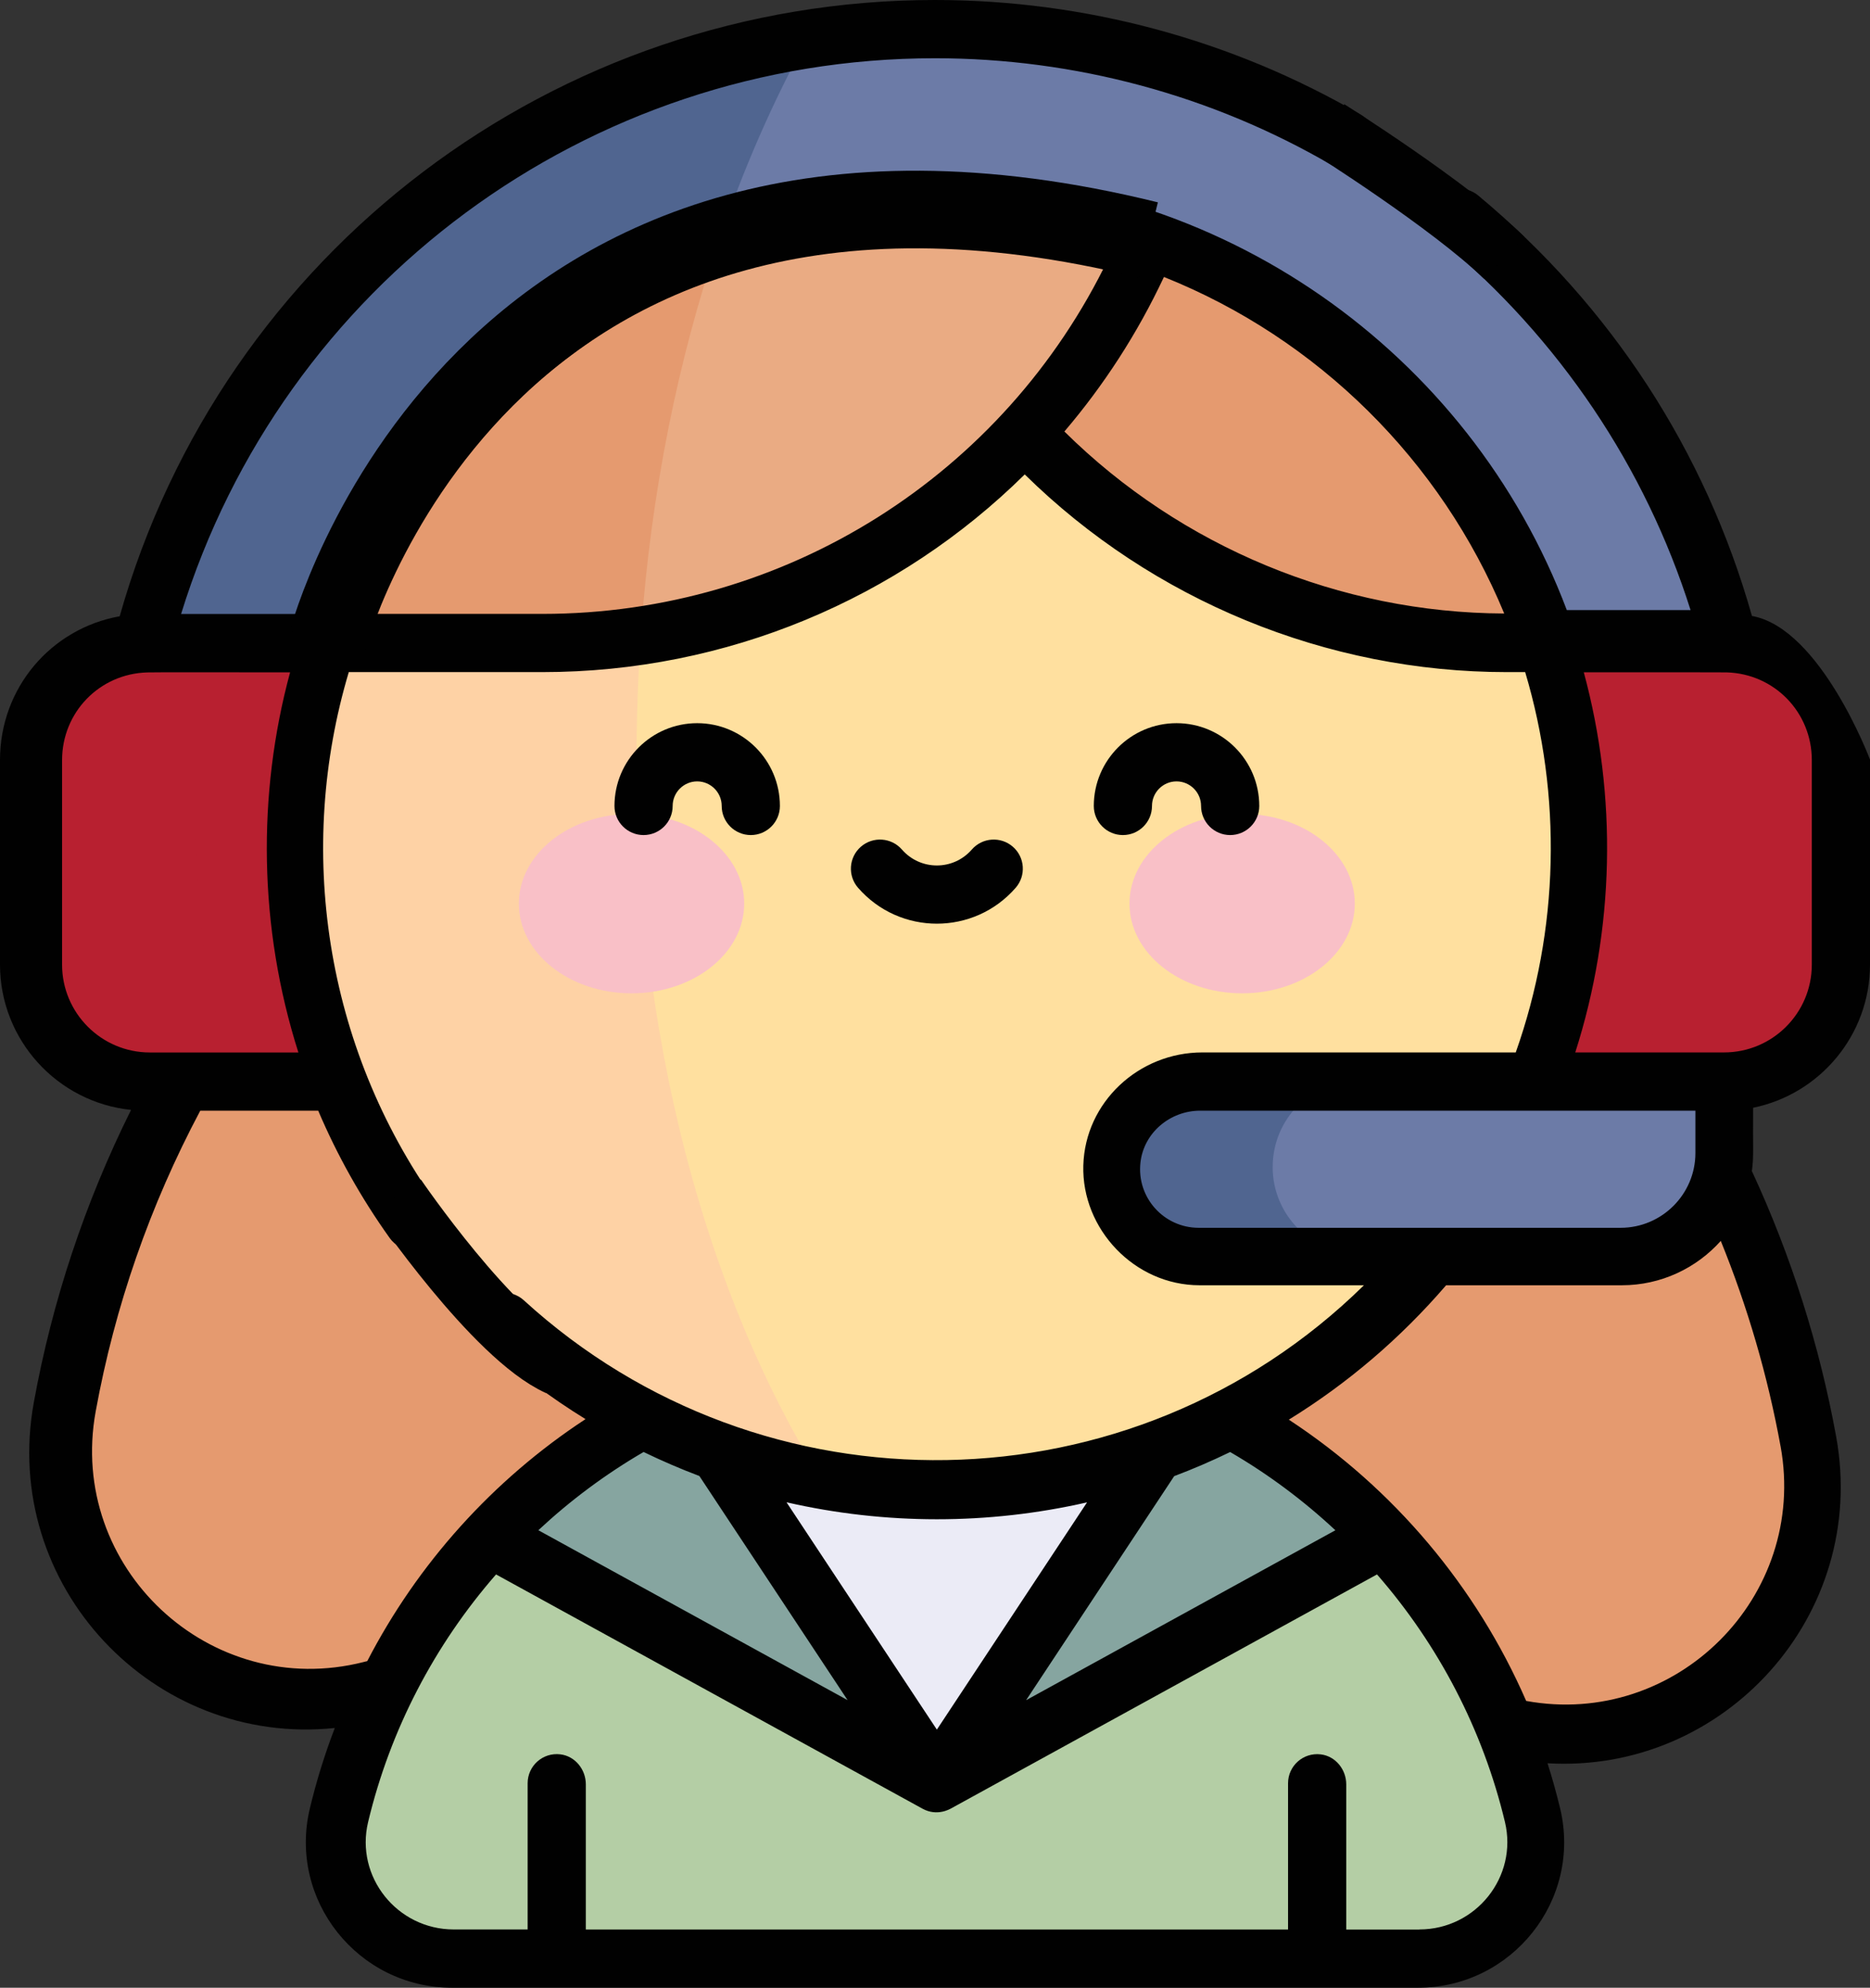 <?xml version="1.0" encoding="UTF-8"?>
<svg id="Layer_2" data-name="Layer 2" xmlns="http://www.w3.org/2000/svg" viewBox="0 0 482 512.2">
  <rect x="0" y="0" width="482" height="512.2" fill="#333333" stroke="none"/>
  <defs>
    <style>
      .cls-1 {
        stroke-width: 15px;
      }

      .cls-1, .cls-2 {
        fill: none;
        stroke: #010101;
        stroke-miterlimit: 10;
      }

      .cls-3 {
        fill: #f9c0c7;
      }

      .cls-4 {
        fill: #010101;
      }

      .cls-5 {
        fill: #ebebf6;
      }

      .cls-6 {
        fill: #ffe09f;
      }

      .cls-7 {
        fill: #eaab83;
      }

      .cls-8 {
        fill: #e59a6f;
      }

      .cls-9 {
        fill: #fed2a5;
      }

      .cls-10 {
        fill: #6c7ba7;
      }

      .cls-11 {
        fill: #b82030;
      }

      .cls-12 {
        fill: #b4cea5;
      }

      .cls-13 {
        fill: #86a5a0;
      }

      .cls-14 {
        fill: #506590;
      }

      .cls-2 {
        stroke-width: 20px;
      }
    </style>
  </defs>
  <g id="Layer_1-2" data-name="Layer 1">
    <g>
      <g>
        <g>
          <path class="cls-8" d="m165.66,365.66c-5.78,28.96-19.14,59.08-66.22,69.21-51.92,14.07-90.81-28.4-82.81-72.33,5.25-28.86,15.2-57.26,29.97-83.98,27.56-18.74,103.1,12.21,119.06,87.1h0Z"/>
          <path class="cls-8" d="m466.32,371.35c-4.32-23.73-11.74-46.78-22.13-68.71-65.7-13.78-104.68,12.16-126.91,63.01,3.47,32.85,21.4,64.78,70.7,79.2,44.98,11.21,86.64-27.84,78.34-73.51h0Z"/>
          <path class="cls-12" d="m394.71,467.43c-6.36-26.6-19.65-51.19-38.55-71.23H126.79c-19.52,20.72-32.39,45.51-38.54,71.23-4.48,18.78,9.94,36.77,29.25,36.77h247.97c19.31,0,33.73-18,29.25-36.77Z"/>
          <path class="cls-13" d="m317.28,365.66l-13.13-.42c-19.81-.64-37.59,12.07-43.39,31.02l-19.29,63.03,115.11-63.22c-11.37-12.08-24.64-22.37-39.31-30.4h0Z"/>
          <path class="cls-13" d="m224.05,391.03l17.43,68.25-115.12-63.22c11.39-12.08,24.64-22.37,39.31-30.4l11.87-2.8c20.6-4.86,41.29,7.67,46.52,28.18h0Z"/>
          <path class="cls-5" d="m185.17,374.19l56.31,85.11,56.26-85.1h-112.56Z"/>
          <path class="cls-10" d="m241.48,7.46c-11.38,0-22.55.91-33.44,2.65-22.84,12.77-30.53,30.32-22.87,52.36l140.62,96.06c35.33,24.13,81.07,26.85,119.01,7.07.3,0,.59,0,.88.02C422.28,74.67,339.73,7.46,241.48,7.46Z"/>
          <path class="cls-14" d="m37.27,165.62s.02,0,.03.03c18.67,28.98,65.55,18.67,84.85-9.9l63.01-93.28c6.39-18.84,14.09-36.39,22.87-52.36C124.89,23.36,57.96,85.21,37.27,165.62Z"/>
          <path class="cls-11" d="m444.88,165.2h-19.94c-9,37.65-17.88,87.35-10.43,125l30.37-12.05c16.64,0,30.12-13.48,30.12-30.12v-52.71c0-16.67-13.52-30.12-30.12-30.12Z"/>
          <path class="cls-11" d="m424.85,165.2h-26.27c-19.44,38.42-22.99,76.09-11.53,113.07,2.06,6.63,9.37,10.07,15.84,7.54l19.63-7.66c12.24-36.77,12.82-76.41,2.33-112.95h0Z"/>
          <path class="cls-11" d="m58.06,165.24c-14.51,0-20.32-.01-20.82.02-16.24.46-29.24,13.76-29.24,30.1v52.71c0,16.64,13.49,30.12,30.12,30.12h22.28c7.39-38.47,6.19-76.08-2.34-112.95h0Z"/>
          <path class="cls-11" d="m84.38,165.2h-26.29c-10.43,36.32-10,75.99,2.34,113h26.69c8.01-37.26,6.9-74.94-2.74-113Z"/>
          <path class="cls-6" d="m398.58,165.6l-73.05-45.28c-34.66-21.48-79-19.24-111.31,5.64l-49.01,37.74c-33.82,74.1-18.25,155.68,46.57,217.62,58.26,10.55,118.61-10.46,157.5-57.58l26.57-45.18c13.8-35.3,15.27-75.6,2.74-112.96h0Z"/>
          <path class="cls-9" d="m164.3,180.89c.18-5.78.49-11.51.9-17.19l-4.6-3.12c-19.82-13.44-45.69-13.96-66.03-1.32l-10.2,6.34c-11.92,35.55-11.76,75.88,2.74,112.96,20.57,52.69,67.39,92.4,124.66,102.76-31.53-50.73-49.97-122.04-47.47-200.43Z"/>
          <path class="cls-8" d="m398.58,165.6c-3.9-.79-76.73,8.05-134.52-54.24-14.47-28.12-7.29-46.68,31.99-49.51,48.21,16.81,86.28,55.27,102.53,103.75Z"/>
          <path class="cls-7" d="m296.05,61.85c-35.69-12.46-75.12-12.31-110.88.62-27.24,26.55-34.42,60.68-19.96,101.23,58.6-8.81,108.13-47.85,130.85-101.84Z"/>
          <path class="cls-8" d="m165.2,163.3c2.57-36.26,9.53-70.46,19.96-101.23-47.38,17.13-84.73,55.24-100.79,103.13h55.44c8.63,0,17.1-.66,25.38-1.9Z"/>
          <path class="cls-10" d="m445,296.42v-18.22h-93.75c-27,0-29,10.06-29,22.5s4.25,22.5,29,22.5h66.97c14.79,0,26.78-11.99,26.78-26.78Z"/>
          <path class="cls-14" d="m328.04,300.7c0-6.22,2.52-11.84,6.59-15.91,4.07-4.07,9.69-6.59,15.91-6.59h-41.25c-6.22,0-11.84,2.52-15.91,6.59-4.12,4.12-6.65,9.82-6.59,16.13.12,12.44,10.65,22.28,23.09,22.28h40.65c-12.43,0-22.5-10.07-22.5-22.5Z"/>
          <g>
            <ellipse class="cls-3" cx="320.17" cy="232.84" rx="29.04" ry="23.12"/>
            <ellipse class="cls-3" cx="162.78" cy="232.84" rx="29.04" ry="23.12"/>
          </g>
        </g>
        <g>
          <path class="cls-4" d="m451.87,285.45c17.17-3.49,30.13-18.7,30.13-36.88v-52.84s-12.74-33.86-30.43-37.01c-12.01-42.5-36.33-79.88-70.56-108.35-3.18-2.65-7.91-2.21-10.56.97-2.65,3.19-2.21,7.91.97,10.56,30.62,25.47,52.71,58.58,64.33,95.31h-31.9c-25.11-66.58-89.6-112.05-162.37-112.05s-162.37,113.05-162.37,113.05c0,0-22.78,0-32.43,0C72.85,73.41,151.4,15.01,241,15.01c36.02,0,71.41,9.54,102.35,27.59,4.04,2.36,9.38.51,10.94-4.21,1.12-3.4-.53-7.1-3.63-8.9C317.48,10.2,279.57,0,241,0,143.02,0,57.35,65.04,30.85,158.8c-17.69,3.16-30.85,18.46-30.85,37.03v52.73c0,19.45,14.83,35.5,33.78,37.44-11.87,23.86-20.29,49.15-25.06,75.36-8.59,47.22,30.81,88.8,77.58,83.91-2.59,6.74-4.75,13.67-6.44,20.76-5.61,23.52,12.37,46.17,36.66,46.17h248.96c24.28,0,42.28-22.63,36.66-46.17-.94-3.94-2.04-7.83-3.26-11.67,45.47,2.69,82.78-38.08,74.4-84.17-4.3-23.6-11.61-46.61-21.73-68.44.53-3.89.24-5.39.32-16.3h0Zm-142.92,30.93c-8.9,0-16.02-7.74-14.99-16.84.87-7.69,7.66-13.34,15.4-13.34h127.64v10.9c0,10.63-8.65,19.28-19.28,19.28-20.93,0-87.94,0-108.77,0Zm136.1-143.12c12.31.35,21.95,10.28,21.95,22.6v52.71c0,12.49-10.13,22.62-22.62,22.62h-38.35c10.15-31.69,10.88-65.91,2.2-97.95,25.82,0,35.92-.01,36.82.02h0Zm-57.33-15.17c-42.4-.16-83.3-17.15-113.37-46.9,10.15-11.89,18.82-25.24,25.66-39.82,39.64,15.85,71.42,47.3,87.71,86.72ZM241.48,60.24c15.36,0,30.21,2.21,44.26,6.31-26.87,55.83-83.21,91.64-145.92,91.64h-44.59c23.73-57.43,80.34-97.96,146.25-97.96ZM16,248.58v-52.71c0-12.32,9.64-22.25,21.95-22.6,1.87-.06,17.56-.02,36.82-.02-8.5,31.39-8.13,65.71,2.14,97.95-.57,0-38.86,0-38.29,0-12.47,0-22.62-10.15-22.62-22.62h0Zm77.74,179.69c-39.61,10.05-76.4-24.36-69.08-64.56,4.93-27.09,14-53.14,26.96-77.51h30.4c4.89,11.49,11.05,22.49,18.43,32.82,2.75,3.84,8.43,4.3,11.76.58,2.34-2.61,2.39-6.58.35-9.44-29.04-40.72-36.22-91.59-22.66-136.97h49.86c47.59,0,91.9-18.88,124.37-50.94,32.99,32.46,77.82,50.94,124.25,50.94h4.74c9.52,31.86,8.78,66.38-2.43,98h-80.79c-16.35,0-30.21,12.79-30.67,29.13s13.16,30.87,29.99,30.87h42.34c-59.68,58.64-154.9,60.18-216.54,3.87-3.43-3.14-8.99-2.47-11.51,1.77-1.83,3.09-.98,7.06,1.67,9.48,8.02,7.3,16.64,13.77,25.74,19.37-23.92,15.69-43.27,37.26-56.26,62.36-.33.08-.64.16-.91.22h0Zm86.52-47.94l38.21,57.76-79.71-43.78c8.2-7.65,17.29-14.44,27.13-20.16,4.7,2.28,9.49,4.34,14.38,6.19h0Zm22.47,6.78c25.46,5.82,51.96,5.84,77.46.02l-38.71,58.56-38.75-58.58Zm99.9-6.73c4.91-1.85,9.73-3.93,14.45-6.22,9.84,5.72,18.92,12.51,27.12,20.16l-79.72,43.79,38.16-57.72Zm63.22,116.82h-18.85v-37.4c0-3.84-2.76-7.27-6.56-7.73-4.56-.55-8.44,2.99-8.44,7.44v37.68h-181v-37.4c0-3.84-2.76-7.27-6.56-7.73-4.56-.55-8.44,2.99-8.44,7.44v37.68h-19.06c-14.58,0-25.43-13.58-22.06-27.67,5.69-23.81,17.13-45.65,32.98-63.81l109.93,60.37c3.8,2.08,7.12.02,7.22,0l109.92-60.37c15.85,18.16,27.29,40.01,32.98,63.81,3.36,14.08-7.47,27.67-22.06,27.67h0Zm93.1-124.55c7.08,38.91-27.05,72.68-65.57,65.65-12.83-29.42-34.08-54.71-61.18-72.48,15.04-9.27,28.73-20.9,40.54-34.63h45.28c10.13,0,19.24-4.42,25.52-11.43,6.93,17.06,12.1,34.79,15.4,52.88h0Z"/>
          <path class="cls-4" d="m165.88,215.18c4.14,0,7.5-3.36,7.5-7.5,0-3.49,2.84-6.33,6.32-6.33s6.32,2.84,6.32,6.33c0,4.14,3.36,7.5,7.5,7.5s7.5-3.36,7.5-7.5c0-11.76-9.56-21.33-21.32-21.33s-21.32,9.57-21.32,21.33c0,4.14,3.36,7.5,7.5,7.5Z"/>
          <path class="cls-4" d="m289.43,215.18c4.14,0,7.5-3.36,7.5-7.5,0-3.49,2.83-6.33,6.32-6.33s6.33,2.84,6.33,6.33c0,4.14,3.36,7.5,7.5,7.5s7.5-3.36,7.5-7.5c0-11.76-9.57-21.33-21.33-21.33s-21.32,9.57-21.32,21.33c0,4.14,3.36,7.5,7.5,7.5Z"/>
          <path class="cls-4" d="m261.79,228.77c2.72-3.12,2.4-7.86-.72-10.58-3.12-2.72-7.86-2.4-10.58.72-4.77,5.47-13.23,5.48-18.02,0-2.72-3.12-7.46-3.44-10.58-.72-3.12,2.72-3.44,7.46-.72,10.58,10.76,12.33,29.88,12.32,40.62,0Z"/>
        </g>
      </g>
      <path class="cls-2" d="m84.37,165.2S122.59,19.01,296.05,61.85"/>
      <path class="cls-1" d="m342.51,33.21s30.94,19.46,45.22,33.23"/>
      <path class="cls-1" d="m102.29,308.17s24.79,36.39,41.5,43.95"/>
    </g>
  </g>
</svg>